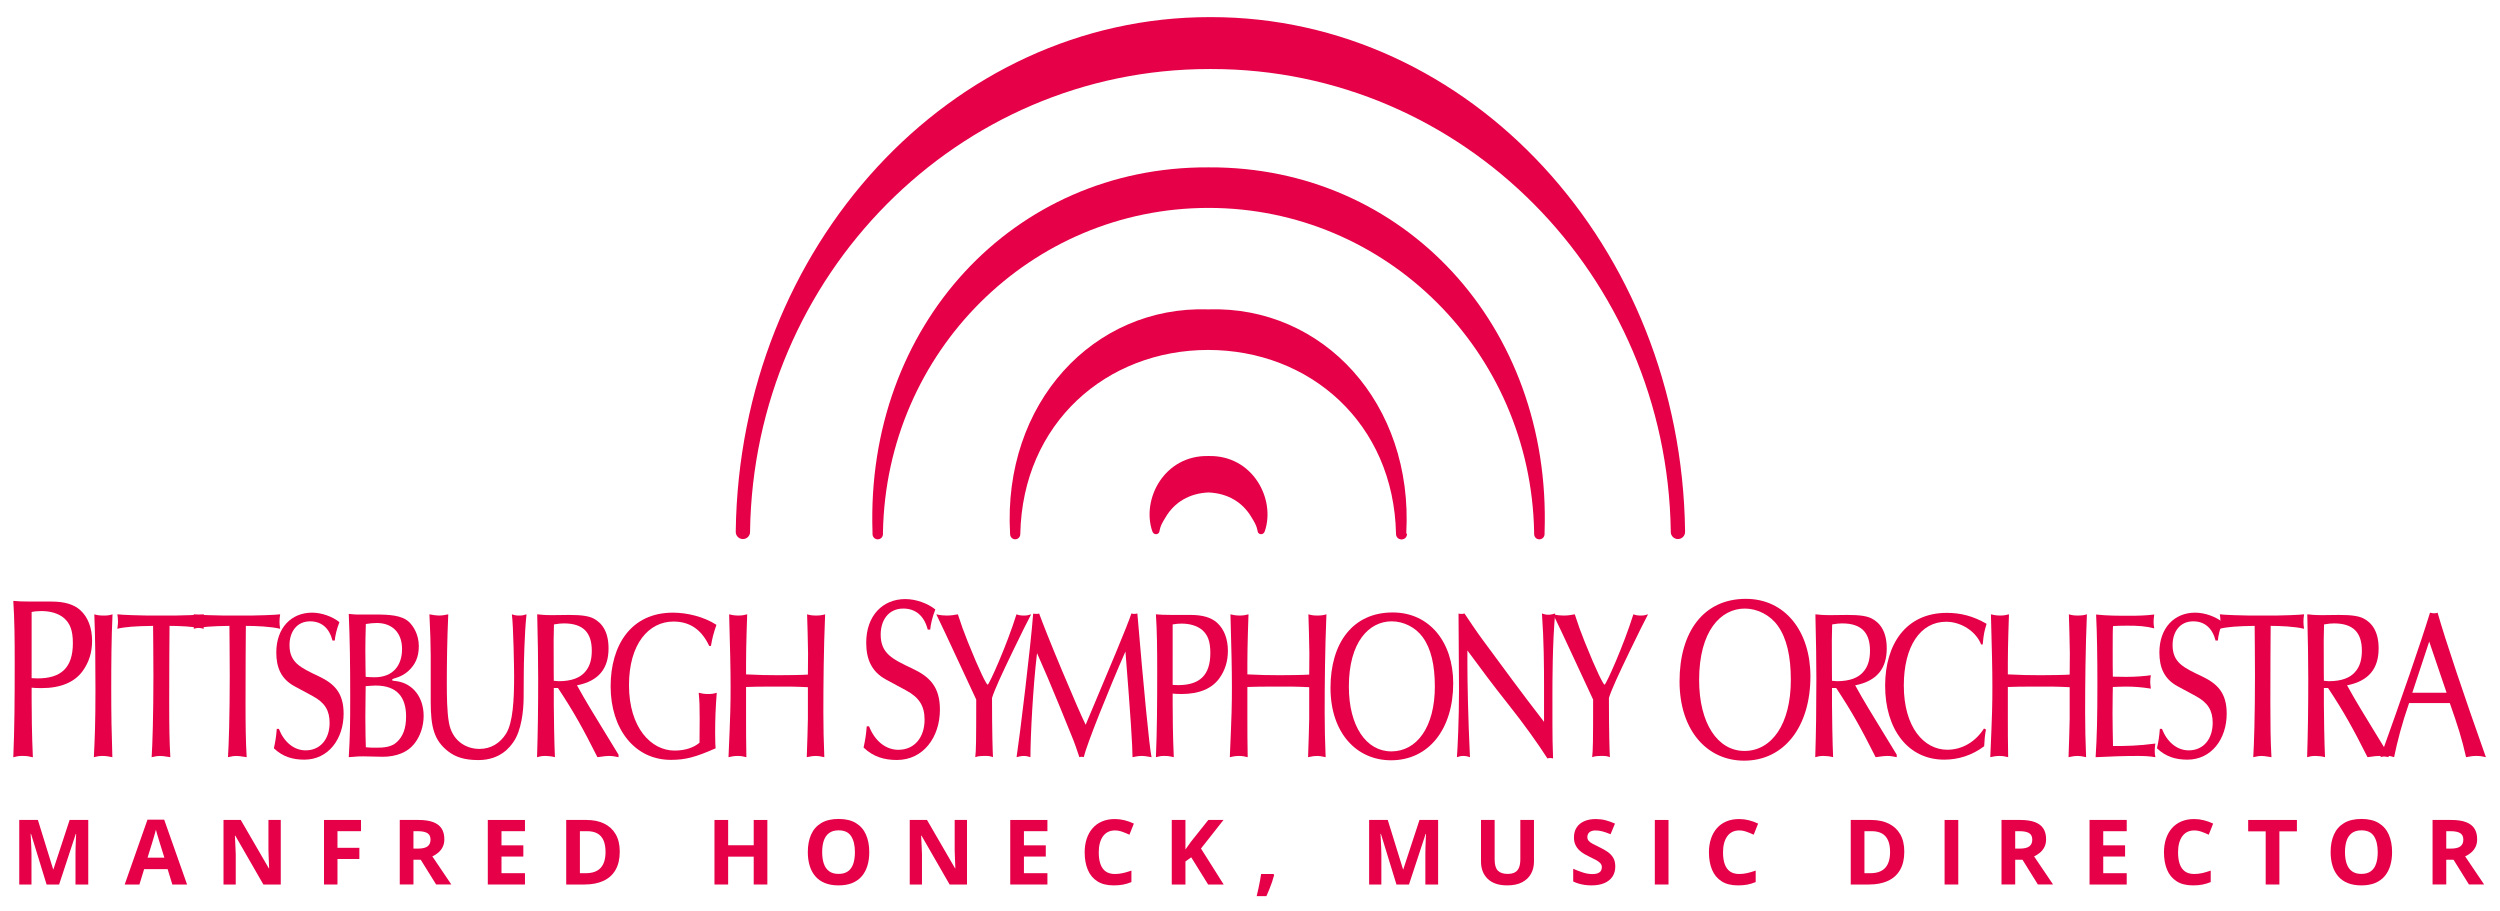 <?xml version="1.0" encoding="UTF-8"?> <svg xmlns="http://www.w3.org/2000/svg" xmlns:xlink="http://www.w3.org/1999/xlink" version="1.1" x="0px" y="0px" viewBox="0 0 2212.347 806.346" style="enable-background:new 0 0 2212.347 806.346;" xml:space="preserve"> <g id="Head"> <g> <path style="fill:#E50047;" d="M27.52,532.343h17.941c11.388,0,19.813,2.4,25.585,7.6c6.864,6.2,10.453,15.8,10.453,27.2 c0,10.199-2.809,19.199-8.581,26.999c-7.02,9.4-18.876,14.8-36.349,14.8c-4.057,0-6.553-0.2-8.581-0.399v9.8 c0,11.399,0.156,30.799,1.092,51.799c-3.276-0.8-5.304-1.2-9.048-1.2c-3.276,0-4.524,0.2-8.269,1.2 c1.092-25.8,1.248-50.999,1.248-83.799c0-21-0.156-37.999-1.248-54.599C15.039,532.143,20.344,532.343,27.52,532.343z M27.988,600.142c1.56,0,3.432,0.2,5.304,0.2c20.749,0,31.201-9.4,31.201-31.199c0-11.8-2.808-17.601-7.645-22 c-4.992-4.4-12.48-6.4-20.125-6.4c-2.496,0-5.772,0.2-8.736,0.801V600.142z"></path> <path style="fill:#E50047;" d="M91.313,544.727c3.99,0,5.272-0.183,8.265-1.097c-0.998,21.01-1.14,43.664-1.14,65.404 c0,23.934,0.285,39.645,0.998,61.02c-3.277-0.73-5.985-1.096-8.835-1.096s-4.703,0.365-7.553,1.096 c0.855-16.076,1.425-30.692,1.425-59.375c0-23.202-0.143-46.039-0.998-67.049C85.328,544.179,87.465,544.727,91.313,544.727z"></path> <path style="fill:#E50047;" d="M130.786,544.727h23.94c4.703,0,21.945-0.548,25.65-1.097c-0.427,2.924-0.57,4.202-0.57,6.395 c0,2.375,0.143,4.02,0.57,6.395c-8.408-2.01-21.803-2.558-30.353-2.558c-0.143,10.413-0.285,45.49-0.285,67.779 c0,19.73,0.142,33.615,0.998,48.413c-5.13-0.913-7.98-1.096-9.263-1.096c-1.853,0-3.278,0.183-7.268,1.096 c0.712-10.778,1.567-36.355,1.567-72.163c0-5.664,0-14.616-0.143-26.674c-0.143-11.51-0.143-17.355-0.143-17.355 c-15.248,0.183-25.223,0.913-31.635,2.558c0.143-1.827,0.57-3.654,0.57-6.395c0-2.923-0.285-4.202-0.57-6.395 C107.131,544.179,126.226,544.727,130.786,544.727z"></path> <path style="fill:#E50047;" d="M198.334,544.727h23.94c4.703,0,21.945-0.548,25.65-1.097c-0.427,2.924-0.57,4.202-0.57,6.395 c0,2.375,0.143,4.02,0.57,6.395c-8.408-2.01-21.803-2.558-30.353-2.558c-0.143,10.413-0.285,45.49-0.285,67.779 c0,19.73,0.142,33.615,0.998,48.413c-5.13-0.913-7.98-1.096-9.263-1.096c-1.853,0-3.278,0.183-7.268,1.096 c0.712-10.778,1.567-36.355,1.567-72.163c0-5.664,0-14.616-0.143-26.674c-0.143-11.51-0.143-17.355-0.143-17.355 c-15.248,0.183-25.223,0.913-31.635,2.558c0.143-1.827,0.57-3.654,0.57-6.395c0-2.923-0.285-4.202-0.57-6.395 C174.679,544.179,193.774,544.727,198.334,544.727z"></path> <path style="fill:#E50047;" d="M300.367,550.573c-2.422,6.029-3.848,12.424-4.132,16.26h-1.995 c-2.993-11.51-10.118-16.99-19.808-16.99c-11.97,0-18.24,9.5-18.24,21.01c0,15.529,9.69,19.913,25.793,27.587 c13.538,6.395,22.088,14.433,22.088,33.067c0,22.472-13.538,40.74-34.771,40.74c-10.26,0-19.095-2.558-26.933-10.048 c0.712-3.288,1.282-6.212,1.567-8.221c0.285-2.375,0.855-6.029,0.998-8.952h1.853c4.56,11.692,13.395,19,23.655,19 c13.395,0,21.233-10.414,21.233-24.299c0-10.961-4.133-17.903-14.963-23.75l-16.245-8.769 c-11.685-6.395-15.96-16.443-15.96-29.779c0-21.924,13.396-35.26,31.636-35.26C284.692,542.169,294.24,545.64,300.367,550.573z"></path> <path style="fill:#E50047;" d="M315.617,543.813h15.818c12.968,0,24.083,0.549,30.496,6.577 c3.705,3.472,8.692,10.962,8.692,21.375c0,9.5-2.993,16.442-9.548,22.289c-2.85,2.558-6.413,4.385-9.12,5.298 c-2.85,1.097-4.987,1.279-4.987,2.375c0,0.73,1.282,0.73,4.132,1.097c14.108,2.01,23.798,14.067,23.798,30.692 c0,8.952-2.85,17.903-8.408,24.846c-5.842,7.309-15.675,11.327-27.788,11.327c-5.843,0-11.542-0.365-17.385-0.365 c-2.708,0-5.13,0-12.683,0.73c1.14-19,1.283-28.865,1.283-54.077c0-27.587-0.285-49.875-1.283-72.712 C311.627,543.63,314.762,543.813,315.617,543.813z M323.312,575.602c0,9.683,0.285,22.472,0.285,23.385 c2.708,0.183,5.557,0.365,7.837,0.365c16.53,0,24.368-10.596,24.368-25.029c0-14.433-8.692-23.019-22.373-23.019 c-2.708,0-6.983,0.365-9.69,0.913C323.454,562.265,323.312,568.112,323.312,575.602z M323.312,634.612 c0,11.145,0.285,22.837,0.427,26.674c2.85,0.365,5.7,0.365,9.69,0.365c4.987,0,12.54-0.183,17.528-4.75 c5.7-5.115,8.407-12.424,8.407-22.837c0-16.808-7.695-27.404-27.075-27.404c-2.138,0-6.127,0.365-8.692,0.549 C323.597,612.506,323.312,625.112,323.312,634.612z"></path> <path style="fill:#E50047;" d="M388.422,544.727c2.992,0,5.7-0.548,8.265-1.097c-0.998,22.472-1.283,42.934-1.283,60.472 c0,12.24,0.143,25.76,1.853,35.26c2.708,15.712,14.535,23.385,27.075,23.385c10.118,0,18.24-5.115,23.513-13.52 c6.127-9.865,7.125-29.961,7.125-50.788c0-5.299-0.57-44.029-1.995-54.809c2.708,0.914,3.848,1.097,6.698,1.097 c2.708,0,3.847-0.365,6.27-1.097c-1.853,16.077-2.423,46.222-2.423,50.241c0,5.663-0.142,14.798-0.142,23.02 c0,12.24-1.995,29.778-9.12,39.827c-2.565,3.653-10.973,15.894-30.923,15.894c-11.97,0-20.235-2.558-26.933-7.855 c-12.255-9.683-15.248-21.192-15.248-43.847v-40.923c0-9.5-0.428-21.923-1.14-36.356 C384.005,544.362,386.142,544.727,388.422,544.727z"></path> <path style="fill:#E50047;" d="M488.789,544.362c4.988,0,9.975-0.183,14.963-0.183c11.4,0,17.385,1.096,21.375,3.105 c7.838,4.02,13.396,12.058,13.396,26.49c0,17.722-8.55,28.866-27.931,32.702c1.853,3.472,7.695,13.885,18.811,31.972 l17.955,29.413v2.192c-2.993-0.548-5.13-1.096-8.408-1.096c-2.28,0-3.562,0.183-10.26,1.096 c-12.683-25.211-21.09-40.375-34.913-61.202h-3.705v14.799c0,7.49,0.427,35.077,0.998,46.403c-2.708-0.73-5.843-1.096-8.265-1.096 c-3.562,0-4.845,0.365-7.553,1.096c0.712-21.74,0.998-43.115,0.998-69.24c0-16.808-0.285-32.337-0.855-57.184 C479.099,543.995,481.521,544.362,488.789,544.362z M489.929,566.467c0,26.673,0.143,31.24,0.143,35.99 c1.282,0.184,3.847,0.366,4.275,0.366c11.97,0,18.953-3.289,23.085-7.856c4.56-4.933,6.27-11.327,6.27-19.183 c0-15.895-7.553-24.115-24.653-24.115c-2.423,0-4.703,0.183-8.835,0.913C490.072,558.064,489.929,562.63,489.929,566.467z"></path> <path style="fill:#E50047;" d="M633.999,552.948c-2.708,7.856-3.705,11.875-4.845,18.635h-1.568 c-7.268-15.528-18.24-21.558-31.635-21.558c-21.66,0-39.331,19.548-39.331,56.27c0,37.635,19.523,57.914,40.328,57.914 c9.69,0,17.1-2.74,22.088-6.942l0.143-21.74c0-11.51-0.143-14.067-0.855-22.472c2.992,0.73,4.987,1.096,8.265,1.096 c3.278,0,4.418-0.183,7.695-1.096c-0.998,13.154-1.425,22.654-1.425,35.99c0,8.952,0.285,11.145,0.427,13.154 c-17.812,7.855-26.648,10.23-39.615,10.23c-32.063,0-53.296-27.403-53.296-65.038c0-36.356,17.955-65.222,55.148-65.222 C608.207,542.169,623.027,545.823,633.999,552.948z"></path> <path style="fill:#E50047;" d="M653.24,544.727c3.42,0,5.13-0.365,7.98-1.097c-0.143,3.654-0.998,27.587-0.998,42.751v10.413 c9.69,0.548,20.521,0.73,28.643,0.73c7.552,0,21.232-0.183,26.078-0.548l0.143-18.817c0-7.125-0.712-30.692-0.855-34.529 c2.422,0.731,4.417,1.097,7.98,1.097c3.42,0,5.558-0.365,7.98-1.097c-1.282,30.876-1.567,61.386-1.567,87.146 c0,13.336,0.285,24.48,0.855,39.278c-3.99-0.913-5.558-1.096-7.41-1.096c-2.137,0-4.132,0.183-8.123,1.096 c0.285-5.846,0.998-31.605,0.998-33.798v-28.135c-4.987-0.183-10.83-0.548-16.103-0.548h-16.673 c-9.69,0-16.815,0.183-21.945,0.365v24.846c0,12.424,0,25.029,0.285,37.27c-2.85-0.73-4.845-1.096-7.695-1.096 c-3.277,0-5.7,0.548-8.123,1.096c1.71-39.096,1.853-46.403,1.853-62.846c0-14.434-0.427-32.702-1.283-63.578 C646.542,543.995,649.678,544.727,653.24,544.727z"></path> </g> <g> <path style="fill:#E50047;" d="M827.713,539.343c-2.652,6.6-4.212,13.6-4.524,17.8h-2.184c-3.276-12.6-11.076-18.6-21.685-18.6 c-13.104,0-19.969,10.399-19.969,22.999c0,17,10.608,21.8,28.237,30.2c14.821,6.999,24.181,15.8,24.181,36.199 c0,24.6-14.821,44.6-38.065,44.6c-11.232,0-20.905-2.801-29.485-11c0.78-3.601,1.404-6.8,1.716-9c0.312-2.601,0.937-6.6,1.092-9.8 h2.028c4.992,12.8,14.665,20.8,25.897,20.8c14.664,0,23.245-11.4,23.245-26.6c0-12-4.524-19.6-16.38-26l-17.785-9.6 c-12.792-7-17.473-18-17.473-32.6c0-24,14.665-38.6,34.634-38.6C810.553,530.143,821.005,533.943,827.713,539.343z"></path> <path style="fill:#E50047;" d="M837.822,544.727c3.99,0,6.982-0.548,9.833-1.097c3.135,9.683,5.13,15.164,8.693,24.116 c10.688,26.673,16.672,38.183,17.67,38.183c1.283,0,16.815-34.529,25.508-62.299c2.28,0.914,4.418,1.097,6.698,1.097 c2.708,0,3.848-0.365,6.27-1.097c-2.993,5.664-8.408,16.442-16.245,32.702c-10.118,21.01-15.96,33.616-18.383,41.289 c0,30.51,0.57,47.683,0.855,52.433c-2.28-0.913-3.99-1.096-5.842-1.096c-3.99,0-7.268,0-9.833,1.096 c0.713-6.211,0.855-13.519,0.855-50.971c-14.107-29.962-24.938-54.078-35.34-75.453 C832.121,544.544,836.112,544.727,837.822,544.727z"></path> <path style="fill:#E50047;" d="M917.709,543.265c0.713,0,1.568-0.183,1.853-0.365c3.278,8.952,9.976,25.942,20.378,50.789 c10.403,24.846,17.385,40.74,20.805,47.683l26.648-63.577c7.41-17.722,11.97-29.414,13.823-34.895 c1.567,0.365,1.853,0.365,2.565,0.365c0.855,0,1.853-0.183,2.708-0.365c5.558,65.587,10.545,117.654,12.541,127.154 c-5.558-0.913-6.413-1.096-8.123-1.096c-3.42,0-5.415,0.365-8.692,1.096c0-9.683-1.853-38.365-6.27-93.539 c-14.535,33.068-34.201,82.029-36.908,93.539c-0.57-0.183-1.425-0.365-1.995-0.365c-0.57,0-1.282,0.183-1.853,0.365 c-2.565-7.673-4.56-13.336-5.415-15.346l-12.112-29.779c-7.268-17.721-13.823-33.25-19.951-46.952 c-3.562,29.414-5.842,73.442-5.842,92.077c-2.993-0.913-3.848-1.096-5.415-1.096c-2.85,0-4.988,0.548-6.84,1.096 c2.993-19.913,12.398-97.192,14.678-126.972C915.429,543.082,916.996,543.265,917.709,543.265z"></path> <path style="fill:#E50047;" d="M1037.299,544.179h16.388c10.402,0,18.098,2.191,23.37,6.942c6.27,5.663,9.548,14.433,9.548,24.846 c0,9.317-2.565,17.539-7.838,24.664c-6.413,8.586-17.243,13.519-33.203,13.519c-3.705,0-5.985-0.183-7.838-0.365v8.952 c0,10.414,0.143,28.135,0.998,47.317c-2.992-0.73-4.845-1.096-8.265-1.096c-2.992,0-4.132,0.183-7.552,1.096 c0.997-23.567,1.14-46.587,1.14-76.548c0-19.184-0.143-34.712-1.14-49.876C1025.899,543.995,1030.744,544.179,1037.299,544.179z M1037.726,606.112c1.425,0,3.135,0.183,4.845,0.183c18.953,0,28.5-8.587,28.5-28.5c0-10.779-2.565-16.077-6.983-20.097 c-4.56-4.019-11.4-5.846-18.382-5.846c-2.28,0-5.273,0.183-7.98,0.73V606.112z"></path> <path style="fill:#E50047;" d="M1096.867,544.727c3.42,0,5.13-0.365,7.98-1.097c-0.143,3.654-0.998,27.587-0.998,42.751v10.413 c9.689,0.548,20.521,0.73,28.643,0.73c7.553,0,21.232-0.183,26.078-0.548l0.143-18.817c0-7.125-0.713-30.692-0.855-34.529 c2.423,0.731,4.418,1.097,7.98,1.097c3.42,0,5.558-0.365,7.979-1.097c-1.282,30.876-1.567,61.386-1.567,87.146 c0,13.336,0.285,24.48,0.855,39.278c-3.99-0.913-5.558-1.096-7.41-1.096c-2.138,0-4.133,0.183-8.123,1.096 c0.285-5.846,0.998-31.605,0.998-33.798v-28.135c-4.987-0.183-10.83-0.548-16.103-0.548h-16.673 c-9.69,0-16.815,0.183-21.945,0.365v24.846c0,12.424,0,25.029,0.285,37.27c-2.85-0.73-4.845-1.096-7.695-1.096 c-3.277,0-5.7,0.548-8.123,1.096c1.71-39.096,1.853-46.403,1.853-62.846c0-14.434-0.427-32.702-1.283-63.578 C1090.169,543.995,1093.305,544.727,1096.867,544.727z"></path> <path style="fill:#E50047;" d="M1285.998,604.65c0,40.559-21.66,68.146-55.006,68.146c-30.638,0-53.581-24.299-53.581-64.126 s19.808-66.683,55.006-66.683C1265.05,541.987,1285.998,568.294,1285.998,604.65z M1231.277,664.939 c22.515,0,38.476-21.558,38.476-57.365c0-19.184-3.42-33.799-10.83-43.847c-6.271-8.587-16.815-13.885-27.36-13.885 c-19.95,0-37.906,18.087-37.906,57.731C1193.656,642.651,1209.047,664.939,1231.277,664.939z"></path> <path style="fill:#E50047;" d="M1292.997,543.265c0.997,0,1.995,0,2.992-0.365c5.272,7.855,10.688,16.077,16.53,23.933 l25.65,34.712c8.55,11.51,17.242,23.02,28.215,37.27v-31.789c0-16.808-0.142-40.558-1.853-64.125 c2.138,0.73,3.421,1.096,5.558,1.096c2.28,0,4.561-0.548,6.128-1.096c-2.423,26.308-2.423,59.741-2.423,74.904 c0,19.548,0,32.154,0.143,38.183l0.428,15.164c-1.282-0.183-1.71-0.365-2.707-0.365c-0.713,0-1.283,0.183-2.28,0.365 c-8.692-13.52-21.091-30.875-34.913-48.231c-12.112-15.163-24.795-32.154-35.91-47.317v11.51c0,15.895,0.569,48.048,2.279,82.942 c-2.137-0.73-3.562-1.096-5.984-1.096c-2.423,0-3.278,0.365-5.558,1.096c0.569-7.125,1.853-32.702,1.853-60.105 c0-13.702-0.428-49.327-0.428-67.049C1291.43,543.265,1292.141,543.265,1292.997,543.265z"></path> <path style="fill:#E50047;" d="M1383.744,544.727c3.99,0,6.982-0.548,9.833-1.097c3.135,9.683,5.13,15.164,8.692,24.116 c10.688,26.673,16.673,38.183,17.67,38.183c1.283,0,16.815-34.529,25.508-62.299c2.28,0.914,4.418,1.097,6.698,1.097 c2.707,0,3.848-0.365,6.27-1.097c-2.992,5.664-8.407,16.442-16.245,32.702c-10.117,21.01-15.96,33.616-18.383,41.289 c0,30.51,0.57,47.683,0.855,52.433c-2.28-0.913-3.99-1.096-5.843-1.096c-3.99,0-7.268,0-9.833,1.096 c0.713-6.211,0.855-13.519,0.855-50.971c-14.107-29.962-24.938-54.078-35.341-75.453 C1378.044,544.544,1382.034,544.727,1383.744,544.727z"></path> </g> <g> <path style="fill:#E50047;" d="M1602.108,598.542c0,44.399-23.103,74.599-58.669,74.599c-32.679,0-57.149-26.6-57.149-70.199 c0-43.599,21.127-72.999,58.669-72.999C1579.766,529.943,1602.108,558.742,1602.108,598.542z M1543.743,664.541 c24.015,0,41.038-23.6,41.038-62.8c0-20.999-3.647-36.999-11.552-47.999c-6.688-9.399-17.935-15.199-29.183-15.199 c-21.278,0-40.43,19.8-40.43,63.198C1503.617,640.141,1520.032,664.541,1543.743,664.541z"></path> <path style="fill:#E50047;" d="M1619.918,544.362c4.988,0,9.976-0.183,14.963-0.183c11.4,0,17.386,1.096,21.375,3.105 c7.838,4.02,13.396,12.058,13.396,26.49c0,17.722-8.55,28.866-27.931,32.702c1.853,3.472,7.695,13.885,18.811,31.972 l17.955,29.413v2.192c-2.992-0.548-5.13-1.096-8.407-1.096c-2.28,0-3.562,0.183-10.261,1.096 c-12.683-25.211-21.09-40.375-34.912-61.202h-3.705v14.799c0,7.49,0.427,35.077,0.997,46.403c-2.707-0.73-5.843-1.096-8.265-1.096 c-3.562,0-4.846,0.365-7.553,1.096c0.712-21.74,0.997-43.115,0.997-69.24c0-16.808-0.285-32.337-0.854-57.184 C1610.228,543.995,1612.65,544.362,1619.918,544.362z M1621.058,566.467c0,26.673,0.143,31.24,0.143,35.99 c1.282,0.184,3.847,0.366,4.274,0.366c11.971,0,18.953-3.289,23.086-7.856c4.56-4.933,6.27-11.327,6.27-19.183 c0-15.895-7.553-24.115-24.652-24.115c-2.423,0-4.703,0.183-8.835,0.913C1621.201,558.064,1621.058,562.63,1621.058,566.467z"></path> <path style="fill:#E50047;" d="M1758.004,552.034c-2.138,7.308-2.565,8.952-3.42,18.27h-1.426 c-4.56-11.692-17.812-20.097-30.923-20.097c-22.942,0-37.478,21.924-37.478,56.452c0,37.087,17.955,56.818,38.476,56.818 c13.11,0,24.938-6.942,32.49-18.817l1.71,0.913c-0.997,5.663-1.282,8.77-1.567,14.798c-10.688,8.039-22.801,11.875-35.341,11.875 c-32.49,0-52.298-27.403-52.298-65.404c0-36.538,18.24-64.49,54.578-64.49C1734.918,542.352,1746.033,545.092,1758.004,552.034z"></path> <path style="fill:#E50047;" d="M1769.832,544.727c3.42,0,5.13-0.365,7.979-1.097c-0.143,3.654-0.997,27.587-0.997,42.751v10.413 c9.689,0.548,20.521,0.73,28.643,0.73c7.553,0,21.232-0.183,26.078-0.548l0.143-18.817c0-7.125-0.713-30.692-0.855-34.529 c2.423,0.731,4.418,1.097,7.98,1.097c3.42,0,5.558-0.365,7.979-1.097c-1.282,30.876-1.567,61.386-1.567,87.146 c0,13.336,0.285,24.48,0.855,39.278c-3.99-0.913-5.558-1.096-7.41-1.096c-2.138,0-4.133,0.183-8.123,1.096 c0.285-5.846,0.998-31.605,0.998-33.798v-28.135c-4.987-0.183-10.83-0.548-16.103-0.548h-16.673 c-9.69,0-16.815,0.183-21.945,0.365v24.846c0,12.424,0,25.029,0.285,37.27c-2.851-0.73-4.846-1.096-7.695-1.096 c-3.277,0-5.7,0.548-8.123,1.096c1.71-39.096,1.853-46.403,1.853-62.846c0-14.434-0.427-32.702-1.282-63.578 C1763.134,543.995,1766.269,544.727,1769.832,544.727z"></path> <path style="fill:#E50047;" d="M1884.278,544.909c8.122,0,14.819-0.183,22.088-1.097c-0.285,2.375-0.57,4.202-0.57,6.395 c0,2.01,0.143,3.472,0.569,5.847c-8.265-2.01-13.822-2.375-24.082-2.375c-6.982,0-9.12,0.183-12.398,0.365 c-0.284,3.471-0.284,12.058-0.284,21.01s0,18.635,0.143,23.75c3.705,0,7.979,0.183,11.685,0.183c9.263,0,16.815-0.73,21.945-1.462 c-0.285,2.01-0.57,3.472-0.57,6.212c0,2.01,0.428,3.472,0.57,5.663c-7.838-1.278-14.678-1.826-22.23-1.826 c-4.702,0-10.688,0.365-11.399,0.365c0,1.461-0.285,10.048-0.285,23.75c0,6.029,0.285,23.02,0.427,28.5 c11.686,0,22.516-0.183,37.479-2.192c-0.285,2.192-0.57,3.472-0.57,6.212c0,2.192,0.143,3.471,0.57,5.846 c-5.272-0.913-10.26-1.096-15.533-1.096c-11.685,0-23.513,0.365-37.335,1.096c1.14-17.721,1.567-34.528,1.567-64.673 c0-23.567-0.285-44.395-1.14-61.568C1864.612,544.909,1874.445,544.909,1884.278,544.909z"></path> <path style="fill:#E50047;" d="M1966.788,550.573c-2.423,6.029-3.848,12.424-4.133,16.26h-1.995 c-2.992-11.51-10.117-16.99-19.808-16.99c-11.97,0-18.24,9.5-18.24,21.01c0,15.529,9.69,19.913,25.793,27.587 c13.537,6.395,22.088,14.433,22.088,33.067c0,22.472-13.538,40.74-34.771,40.74c-10.261,0-19.096-2.558-26.933-10.048 c0.712-3.288,1.282-6.212,1.567-8.221c0.285-2.375,0.854-6.029,0.997-8.952h1.853c4.561,11.692,13.396,19,23.655,19 c13.396,0,21.233-10.414,21.233-24.299c0-10.961-4.133-17.903-14.963-23.75l-16.245-8.769 c-11.686-6.395-15.961-16.443-15.961-29.779c0-21.924,13.396-35.26,31.636-35.26 C1951.112,542.169,1960.66,545.64,1966.788,550.573z"></path> <path style="fill:#E50047;" d="M1990.656,544.727h23.328c4.582,0,21.383-0.548,24.993-1.097c-0.416,2.924-0.556,4.202-0.556,6.395 c0,2.375,0.14,4.02,0.556,6.395c-8.192-2.01-21.244-2.558-29.576-2.558c-0.139,10.413-0.277,45.49-0.277,67.779 c0,19.73,0.139,33.615,0.972,48.413c-4.999-0.913-7.775-1.096-9.025-1.096c-1.805,0-3.193,0.183-7.081,1.096 c0.693-10.778,1.527-36.355,1.527-72.163c0-5.664,0-14.616-0.14-26.674c-0.139-11.51-0.139-17.355-0.139-17.355 c-14.857,0.183-24.577,0.913-30.825,2.558c0.139-1.827,0.555-3.654,0.555-6.395c0-2.923-0.277-4.202-0.555-6.395 C1967.606,544.179,1986.213,544.727,1990.656,544.727z"></path> <path style="fill:#E50047;" d="M2055.203,544.362c4.987,0,9.975-0.183,14.963-0.183c11.399,0,17.385,1.096,21.375,3.105 c7.838,4.02,13.396,12.058,13.396,26.49c0,17.722-8.551,28.866-27.931,32.702c1.853,3.472,7.695,13.885,18.811,31.972 l17.955,29.413v2.192c-2.993-0.548-5.13-1.096-8.408-1.096c-2.279,0-3.562,0.183-10.26,1.096 c-12.683-25.211-21.091-40.375-34.913-61.202h-3.705v14.799c0,7.49,0.428,35.077,0.998,46.403 c-2.708-0.73-5.843-1.096-8.266-1.096c-3.562,0-4.845,0.365-7.553,1.096c0.713-21.74,0.998-43.115,0.998-69.24 c0-16.808-0.285-32.337-0.855-57.184C2045.513,543.995,2047.935,544.362,2055.203,544.362z M2056.343,566.467 c0,26.673,0.143,31.24,0.143,35.99c1.282,0.184,3.848,0.366,4.275,0.366c11.97,0,18.952-3.289,23.085-7.856 c4.561-4.933,6.271-11.327,6.271-19.183c0-15.895-7.553-24.115-24.653-24.115c-2.422,0-4.702,0.183-8.835,0.913 C2056.485,558.064,2056.343,562.63,2056.343,566.467z"></path> <path style="fill:#E50047;" d="M2153.972,542.717c0.569,0,2.138,0,3.135-0.548c6.982,24.48,22.801,71.615,42.751,127.885 c-2.993-0.73-5.131-1.096-8.408-1.096s-5.272,0.365-9.12,1.096c-3.848-16.808-7.125-27.038-14.393-47.865h-36.053 c-6.413,18.452-10.545,34.529-13.253,47.865c-2.138-0.548-2.992-1.096-5.843-1.096c-2.85,0-4.132,0.548-6.27,1.096 c18.668-52.067,35.625-100.847,43.891-127.885C2151.122,542.169,2151.977,542.717,2153.972,542.717z M2134.734,613.054h30.354 l-15.391-45.308L2134.734,613.054z"></path> </g> </g> <g id="Arches"> <path style="fill:#E50047;" d="M1069.487,435.798L1069.487,435.798c-16.785,0.694-30.188,8.547-38.062,22.056 c-5.278,8.308-4.833,10.484-5.525,12.857c-0.692,2.374-4.881,3.281-6.23-0.691c-9.6-28.275,10.581-67.353,49.817-66.464l0,0l0,0 l0,0c39.236-0.889,59.417,38.189,49.817,66.464c-1.349,3.972-5.537,3.065-6.23,0.691c-0.692-2.374-0.247-4.549-5.525-12.857 C1099.675,444.346,1086.273,436.492,1069.487,435.798L1069.487,435.798L1069.487,435.798z"></path> <path style="fill:#E50047;" d="M1069.487,183.983L1069.487,183.983c157.255,0,285.076,127.235,288.12,286.702 c0.003,0,0.005-0.001,0.008-0.001l0.007,1.953c0,2.564,2.018,4.642,4.582,4.642c2.564,0,4.642-2.078,4.642-4.642l0.019-1.929 c6.081-182.754-124.748-323.276-296.815-322.606h-1.123h1.123h-1.123c-172.067-0.671-302.895,139.851-296.815,322.606l0.019,1.929 c0,2.564,2.078,4.642,4.642,4.642c2.564,0,4.582-2.078,4.582-4.642l0.007-1.953c0.003,0,0.005,0.001,0.008,0.001 C784.412,311.219,912.232,183.983,1069.487,183.983L1069.487,183.983L1069.487,183.983z"></path> <path style="fill:#E50047;" d="M1070.22,61.09h-0.159c-222.291,0-402.894,182.455-406.307,408.854l0.002,0.763 c0,3.496-2.834,6.331-6.331,6.331s-6.331-2.834-6.331-6.331l0-0.861c3.451-251.898,190.225-454.907,419.758-454.698h-1.423h3.423 h-1.423c229.533-0.209,416.307,202.8,419.758,454.698l0,0.861c0,3.496-2.834,6.331-6.331,6.331s-6.331-2.834-6.331-6.331 l0.002-0.763C1475.114,243.545,1294.511,61.09,1072.22,61.09h-0.159H1070.22z"></path> <path style="fill:#E50047;" d="M1245.113,472.202l-0.031,0.456c0,2.539-2,4.597-4.492,4.597c-2.492,0-4.512-2.058-4.512-4.597 l-0.018-0.438"></path> <path style="fill:#E50047;" d="M1068.824,309.667h0.001H1068.824h0.001c90.673,0,164.429,65.028,166.572,162.552l0.018,0.438 c0,2.539,2.02,4.597,4.512,4.597s4.492-2.058,4.492-4.597l0.031-0.456c6.568-115.485-73.81-201.74-175.294-198.422h0 c-101.484-3.318-181.862,82.937-175.294,198.422l0.031,0.456c0,2.539,2,4.597,4.492,4.597c2.492,0,4.512-2.058,4.512-4.597 l0.018-0.438c2.143-97.524,75.899-162.552,166.572-162.552h0.001h-0.001h0.001H1068.824z"></path> </g> <g id="Sub"> <g> <path style="fill:#E50047;" d="M41.222,782.73l-13.75-44.805H27.12c0.052,1.068,0.137,2.676,0.254,4.824s0.228,4.434,0.332,6.855 c0.104,2.422,0.156,4.609,0.156,6.562v26.562h-10.82V725.62h16.484l13.516,43.672h0.234l14.336-43.672h16.484v57.109H66.808 v-27.031c0-1.797,0.032-3.867,0.098-6.211c0.064-2.344,0.149-4.576,0.254-6.699c0.104-2.122,0.182-3.717,0.234-4.785h-0.352 L52.316,782.73H41.222z"></path> <path style="fill:#E50047;" d="M152.497,782.73l-4.141-13.594h-20.82l-4.141,13.594h-13.047l20.156-57.344h14.805l20.234,57.344 H152.497z M145.466,758.98l-4.141-13.281c-0.261-0.885-0.605-2.024-1.035-3.418c-0.43-1.393-0.859-2.812-1.289-4.258 s-0.775-2.701-1.035-3.77c-0.261,1.068-0.619,2.39-1.074,3.965c-0.456,1.576-0.893,3.066-1.309,4.473 c-0.417,1.406-0.717,2.409-0.898,3.008l-4.102,13.281H145.466z"></path> <path style="fill:#E50047;" d="M248.459,782.73h-15.391l-24.844-43.203h-0.352c0.104,1.797,0.195,3.607,0.273,5.43 c0.078,1.823,0.156,3.64,0.234,5.449c0.078,1.811,0.156,3.627,0.234,5.449v26.875h-10.82V725.62h15.273l24.805,42.773h0.273 c-0.053-1.771-0.117-3.528-0.195-5.273c-0.078-1.744-0.15-3.489-0.215-5.234c-0.065-1.744-0.124-3.489-0.176-5.234V725.62h10.898 V782.73z"></path> <path style="fill:#E50047;" d="M298.644,782.73H286.73V725.62h32.734v9.922h-20.82v14.727h19.375v9.883h-19.375V782.73z"></path> <path style="fill:#E50047;" d="M370.405,725.62c5.182,0,9.459,0.625,12.832,1.875c3.372,1.25,5.879,3.139,7.52,5.664 c1.641,2.526,2.461,5.717,2.461,9.57c0,2.604-0.495,4.883-1.484,6.836c-0.99,1.953-2.292,3.607-3.906,4.961 c-1.615,1.354-3.359,2.461-5.234,3.32l16.797,24.883h-13.438l-13.633-21.914h-6.445v21.914h-12.109V725.62H370.405z M369.546,735.542h-3.672v15.43h3.906c4.01,0,6.881-0.67,8.613-2.012c1.731-1.341,2.598-3.313,2.598-5.918 c0-2.708-0.932-4.635-2.793-5.781C376.336,736.115,373.452,735.542,369.546,735.542z"></path> <path style="fill:#E50047;" d="M464.564,782.73h-32.891V725.62h32.891v9.922h-20.781v12.539h19.336v9.922h-19.336v14.727h20.781 V782.73z"></path> <path style="fill:#E50047;" d="M548.445,753.628c0,6.433-1.23,11.804-3.691,16.113c-2.461,4.311-6.022,7.553-10.684,9.727 c-4.662,2.175-10.273,3.262-16.836,3.262h-16.172V725.62h17.93c5.989,0,11.185,1.062,15.586,3.184 c4.4,2.123,7.812,5.261,10.234,9.414C547.234,742.372,548.445,747.509,548.445,753.628z M535.867,753.941 c0-4.219-0.619-7.688-1.855-10.41c-1.237-2.721-3.061-4.732-5.469-6.035c-2.409-1.302-5.385-1.953-8.926-1.953h-6.445v37.188 h5.195c5.911,0,10.306-1.575,13.184-4.727C534.427,764.853,535.867,760.165,535.867,753.941z"></path> <path style="fill:#E50047;" d="M679.058,782.73h-12.07v-24.648h-22.617v24.648h-12.109V725.62h12.109v22.383h22.617V725.62h12.07 V782.73z"></path> <path style="fill:#E50047;" d="M769.245,754.097c0,4.401-0.547,8.405-1.641,12.012c-1.094,3.607-2.754,6.713-4.98,9.316 c-2.227,2.604-5.046,4.604-8.457,5.996c-3.412,1.393-7.448,2.09-12.109,2.09c-4.662,0-8.698-0.697-12.109-2.09 c-3.412-1.393-6.23-3.392-8.457-5.996c-2.227-2.604-3.887-5.716-4.98-9.336c-1.094-3.619-1.641-7.643-1.641-12.07 c0-5.911,0.97-11.061,2.91-15.449c1.939-4.388,4.928-7.793,8.965-10.215c4.036-2.422,9.166-3.633,15.391-3.633 c6.197,0,11.295,1.211,15.293,3.633c3.997,2.422,6.966,5.834,8.906,10.234C768.274,742.99,769.245,748.159,769.245,754.097z M727.565,754.097c0,3.984,0.501,7.416,1.504,10.293c1.002,2.878,2.571,5.092,4.707,6.641c2.135,1.55,4.896,2.324,8.281,2.324 c3.438,0,6.224-0.774,8.359-2.324c2.135-1.549,3.691-3.763,4.668-6.641c0.977-2.877,1.465-6.309,1.465-10.293 c0-5.989-1.12-10.703-3.359-14.141c-2.24-3.438-5.925-5.156-11.055-5.156c-3.412,0-6.191,0.775-8.34,2.324 c-2.148,1.55-3.725,3.764-4.727,6.641C728.066,746.643,727.565,750.087,727.565,754.097z"></path> <path style="fill:#E50047;" d="M855.737,782.73h-15.391l-24.844-43.203h-0.352c0.104,1.797,0.195,3.607,0.273,5.43 c0.078,1.823,0.156,3.64,0.234,5.449c0.078,1.811,0.156,3.627,0.234,5.449v26.875h-10.82V725.62h15.273l24.805,42.773h0.273 c-0.053-1.771-0.117-3.528-0.195-5.273c-0.078-1.744-0.15-3.489-0.215-5.234c-0.065-1.744-0.124-3.489-0.176-5.234V725.62h10.898 V782.73z"></path> <path style="fill:#E50047;" d="M926.898,782.73h-32.891V725.62h32.891v9.922h-20.781v12.539h19.336v9.922h-19.336v14.727h20.781 V782.73z"></path> <path style="fill:#E50047;" d="M986.662,734.878c-2.318,0-4.369,0.449-6.152,1.348c-1.784,0.898-3.281,2.194-4.492,3.887 c-1.211,1.693-2.129,3.737-2.754,6.133c-0.625,2.396-0.938,5.092-0.938,8.086c0,4.037,0.501,7.48,1.504,10.332 c1.002,2.852,2.559,5.026,4.668,6.523c2.109,1.498,4.83,2.246,8.164,2.246c2.317,0,4.642-0.26,6.973-0.781 c2.33-0.521,4.863-1.263,7.598-2.227v10.156c-2.526,1.042-5.014,1.791-7.461,2.246c-2.448,0.455-5.195,0.684-8.242,0.684 c-5.886,0-10.723-1.217-14.512-3.652c-3.789-2.435-6.596-5.846-8.418-10.234c-1.823-4.388-2.734-9.512-2.734-15.371 c0-4.322,0.586-8.281,1.758-11.875s2.891-6.705,5.156-9.336c2.266-2.63,5.064-4.661,8.398-6.094 c3.333-1.432,7.161-2.148,11.484-2.148c2.838,0,5.684,0.358,8.535,1.074c2.852,0.717,5.579,1.699,8.184,2.949l-3.906,9.844 c-2.136-1.016-4.284-1.9-6.445-2.656C990.867,735.256,988.745,734.878,986.662,734.878z"></path> <path style="fill:#E50047;" d="M1082.871,782.73h-13.75l-14.961-24.062l-5.117,3.672v20.391h-12.109V725.62h12.109v26.133 c0.807-1.119,1.602-2.239,2.383-3.359c0.781-1.119,1.575-2.239,2.383-3.359l15.469-19.414h13.438l-19.922,25.273L1082.871,782.73z "></path> <path style="fill:#E50047;" d="M1126.958,773.433l0.586,0.898c-0.469,1.875-1.074,3.894-1.816,6.055 c-0.742,2.162-1.55,4.322-2.422,6.484c-0.873,2.161-1.752,4.219-2.637,6.172h-8.594c0.521-2.109,1.028-4.323,1.523-6.641 c0.494-2.318,0.957-4.596,1.387-6.836c0.43-2.239,0.774-4.283,1.035-6.133H1126.958z"></path> <path style="fill:#E50047;" d="M1235.775,782.73l-13.75-44.805h-0.352c0.052,1.068,0.137,2.676,0.254,4.824 s0.228,4.434,0.332,6.855c0.104,2.422,0.156,4.609,0.156,6.562v26.562h-10.82V725.62h16.484l13.516,43.672h0.234l14.336-43.672 h16.484v57.109h-11.289v-27.031c0-1.797,0.032-3.867,0.098-6.211c0.064-2.344,0.149-4.576,0.254-6.699 c0.104-2.122,0.182-3.717,0.234-4.785h-0.352l-14.727,44.727H1235.775z"></path> <path style="fill:#E50047;" d="M1357.47,725.62v36.953c0,3.933-0.866,7.48-2.598,10.645c-1.732,3.164-4.35,5.671-7.852,7.52 c-3.503,1.85-7.91,2.773-13.223,2.773c-7.553,0-13.308-1.927-17.266-5.781c-3.959-3.854-5.938-8.958-5.938-15.312V725.62h12.07 v34.961c0,4.714,0.963,8.021,2.891,9.922c1.927,1.901,4.778,2.852,8.555,2.852c2.656,0,4.811-0.455,6.465-1.367 c1.653-0.911,2.871-2.317,3.652-4.219c0.781-1.9,1.172-4.322,1.172-7.266V725.62H1357.47z"></path> <path style="fill:#E50047;" d="M1429.421,766.87c0,3.386-0.82,6.328-2.461,8.828s-4.03,4.428-7.168,5.781 c-3.139,1.354-6.947,2.031-11.426,2.031c-1.979,0-3.913-0.131-5.801-0.391c-1.889-0.261-3.698-0.645-5.43-1.152 c-1.732-0.508-3.379-1.139-4.941-1.895v-11.25c2.708,1.198,5.521,2.279,8.438,3.242c2.916,0.964,5.807,1.445,8.672,1.445 c1.979,0,3.574-0.26,4.785-0.781c1.211-0.521,2.09-1.236,2.637-2.148c0.547-0.911,0.82-1.953,0.82-3.125 c0-1.432-0.482-2.656-1.445-3.672c-0.964-1.016-2.285-1.966-3.965-2.852c-1.68-0.885-3.574-1.836-5.684-2.852 c-1.328-0.625-2.773-1.387-4.336-2.285s-3.047-1.998-4.453-3.301c-1.406-1.302-2.559-2.884-3.457-4.746 c-0.898-1.861-1.348-4.095-1.348-6.699c0-3.411,0.781-6.328,2.344-8.75s3.795-4.277,6.699-5.566 c2.903-1.289,6.334-1.934,10.293-1.934c2.969,0,5.801,0.346,8.496,1.035c2.695,0.69,5.514,1.687,8.457,2.988l-3.906,9.414 c-2.631-1.067-4.987-1.895-7.07-2.48c-2.084-0.586-4.206-0.879-6.367-0.879c-1.511,0-2.8,0.241-3.867,0.723 c-1.068,0.482-1.875,1.159-2.422,2.031c-0.547,0.873-0.82,1.882-0.82,3.027c0,1.354,0.396,2.494,1.191,3.418 c0.794,0.925,1.992,1.816,3.594,2.676s3.6,1.862,5.996,3.008c2.916,1.381,5.41,2.819,7.48,4.316 c2.07,1.498,3.665,3.256,4.785,5.273C1428.86,761.369,1429.421,763.876,1429.421,766.87z"></path> <path style="fill:#E50047;" d="M1464.413,782.73V725.62h12.109v57.109H1464.413z"></path> <path style="fill:#E50047;" d="M1539.099,734.878c-2.318,0-4.369,0.449-6.152,1.348c-1.784,0.898-3.281,2.194-4.492,3.887 c-1.211,1.693-2.129,3.737-2.754,6.133c-0.625,2.396-0.938,5.092-0.938,8.086c0,4.037,0.501,7.48,1.504,10.332 c1.002,2.852,2.559,5.026,4.668,6.523c2.109,1.498,4.83,2.246,8.164,2.246c2.317,0,4.642-0.26,6.973-0.781 c2.33-0.521,4.863-1.263,7.598-2.227v10.156c-2.526,1.042-5.014,1.791-7.461,2.246c-2.448,0.455-5.195,0.684-8.242,0.684 c-5.886,0-10.723-1.217-14.512-3.652c-3.789-2.435-6.596-5.846-8.418-10.234c-1.823-4.388-2.734-9.512-2.734-15.371 c0-4.322,0.586-8.281,1.758-11.875s2.891-6.705,5.156-9.336c2.266-2.63,5.064-4.661,8.398-6.094 c3.333-1.432,7.161-2.148,11.484-2.148c2.838,0,5.684,0.358,8.535,1.074c2.852,0.717,5.579,1.699,8.184,2.949l-3.906,9.844 c-2.136-1.016-4.284-1.9-6.445-2.656C1543.305,735.256,1541.182,734.878,1539.099,734.878z"></path> <path style="fill:#E50047;" d="M1685.182,753.628c0,6.433-1.23,11.804-3.691,16.113c-2.461,4.311-6.022,7.553-10.684,9.727 c-4.662,2.175-10.273,3.262-16.836,3.262H1637.8V725.62h17.93c5.989,0,11.185,1.062,15.586,3.184 c4.4,2.123,7.812,5.261,10.234,9.414C1683.972,742.372,1685.182,747.509,1685.182,753.628z M1672.604,753.941 c0-4.219-0.619-7.688-1.855-10.41c-1.237-2.721-3.061-4.732-5.469-6.035c-2.409-1.302-5.385-1.953-8.926-1.953h-6.445v37.188 h5.195c5.911,0,10.306-1.575,13.184-4.727C1671.165,764.853,1672.604,760.165,1672.604,753.941z"></path> <path style="fill:#E50047;" d="M1720.842,782.73V725.62h12.109v57.109H1720.842z"></path> <path style="fill:#E50047;" d="M1787.855,725.62c5.182,0,9.459,0.625,12.832,1.875c3.372,1.25,5.879,3.139,7.52,5.664 c1.641,2.526,2.461,5.717,2.461,9.57c0,2.604-0.495,4.883-1.484,6.836c-0.99,1.953-2.292,3.607-3.906,4.961 c-1.615,1.354-3.359,2.461-5.234,3.32l16.797,24.883h-13.438l-13.633-21.914h-6.445v21.914h-12.109V725.62H1787.855z M1786.996,735.542h-3.672v15.43h3.906c4.01,0,6.881-0.67,8.613-2.012c1.731-1.341,2.598-3.313,2.598-5.918 c0-2.708-0.932-4.635-2.793-5.781C1793.786,736.115,1790.902,735.542,1786.996,735.542z"></path> <path style="fill:#E50047;" d="M1882.014,782.73h-32.891V725.62h32.891v9.922h-20.781v12.539h19.336v9.922h-19.336v14.727h20.781 V782.73z"></path> <path style="fill:#E50047;" d="M1941.777,734.878c-2.318,0-4.369,0.449-6.152,1.348c-1.784,0.898-3.281,2.194-4.492,3.887 c-1.211,1.693-2.129,3.737-2.754,6.133c-0.625,2.396-0.938,5.092-0.938,8.086c0,4.037,0.501,7.48,1.504,10.332 c1.002,2.852,2.559,5.026,4.668,6.523c2.109,1.498,4.83,2.246,8.164,2.246c2.317,0,4.642-0.26,6.973-0.781 c2.33-0.521,4.863-1.263,7.598-2.227v10.156c-2.526,1.042-5.014,1.791-7.461,2.246c-2.448,0.455-5.195,0.684-8.242,0.684 c-5.886,0-10.723-1.217-14.512-3.652c-3.789-2.435-6.596-5.846-8.418-10.234c-1.823-4.388-2.734-9.512-2.734-15.371 c0-4.322,0.586-8.281,1.758-11.875s2.891-6.705,5.156-9.336c2.266-2.63,5.064-4.661,8.398-6.094 c3.333-1.432,7.161-2.148,11.484-2.148c2.838,0,5.684,0.358,8.535,1.074c2.852,0.717,5.579,1.699,8.184,2.949l-3.906,9.844 c-2.136-1.016-4.284-1.9-6.445-2.656C1945.982,735.256,1943.86,734.878,1941.777,734.878z"></path> <path style="fill:#E50047;" d="M2017.111,782.73h-12.109v-47.031h-15.508V725.62h43.125v10.078h-15.508V782.73z"></path> <path style="fill:#E50047;" d="M2116.844,754.097c0,4.401-0.547,8.405-1.641,12.012c-1.094,3.607-2.754,6.713-4.98,9.316 c-2.227,2.604-5.046,4.604-8.457,5.996c-3.412,1.393-7.448,2.09-12.109,2.09c-4.662,0-8.698-0.697-12.109-2.09 c-3.412-1.393-6.23-3.392-8.457-5.996c-2.227-2.604-3.887-5.716-4.98-9.336c-1.094-3.619-1.641-7.643-1.641-12.07 c0-5.911,0.97-11.061,2.91-15.449c1.939-4.388,4.928-7.793,8.965-10.215c4.036-2.422,9.166-3.633,15.391-3.633 c6.197,0,11.295,1.211,15.293,3.633c3.997,2.422,6.966,5.834,8.906,10.234C2115.874,742.99,2116.844,748.159,2116.844,754.097z M2075.165,754.097c0,3.984,0.501,7.416,1.504,10.293c1.002,2.878,2.571,5.092,4.707,6.641c2.135,1.55,4.896,2.324,8.281,2.324 c3.438,0,6.224-0.774,8.359-2.324c2.135-1.549,3.691-3.763,4.668-6.641c0.977-2.877,1.465-6.309,1.465-10.293 c0-5.989-1.12-10.703-3.359-14.141c-2.24-3.438-5.925-5.156-11.055-5.156c-3.412,0-6.191,0.775-8.34,2.324 c-2.148,1.55-3.725,3.764-4.727,6.641C2075.666,746.643,2075.165,750.087,2075.165,754.097z"></path> <path style="fill:#E50047;" d="M2169.312,725.62c5.182,0,9.459,0.625,12.832,1.875c3.372,1.25,5.879,3.139,7.52,5.664 c1.641,2.526,2.461,5.717,2.461,9.57c0,2.604-0.495,4.883-1.484,6.836c-0.99,1.953-2.292,3.607-3.906,4.961 c-1.615,1.354-3.359,2.461-5.234,3.32l16.797,24.883h-13.438l-13.633-21.914h-6.445v21.914h-12.109V725.62H2169.312z M2168.453,735.542h-3.672v15.43h3.906c4.01,0,6.881-0.67,8.613-2.012c1.731-1.341,2.598-3.313,2.598-5.918 c0-2.708-0.932-4.635-2.793-5.781C2175.243,736.115,2172.359,735.542,2168.453,735.542z"></path> </g> </g> </svg> 
